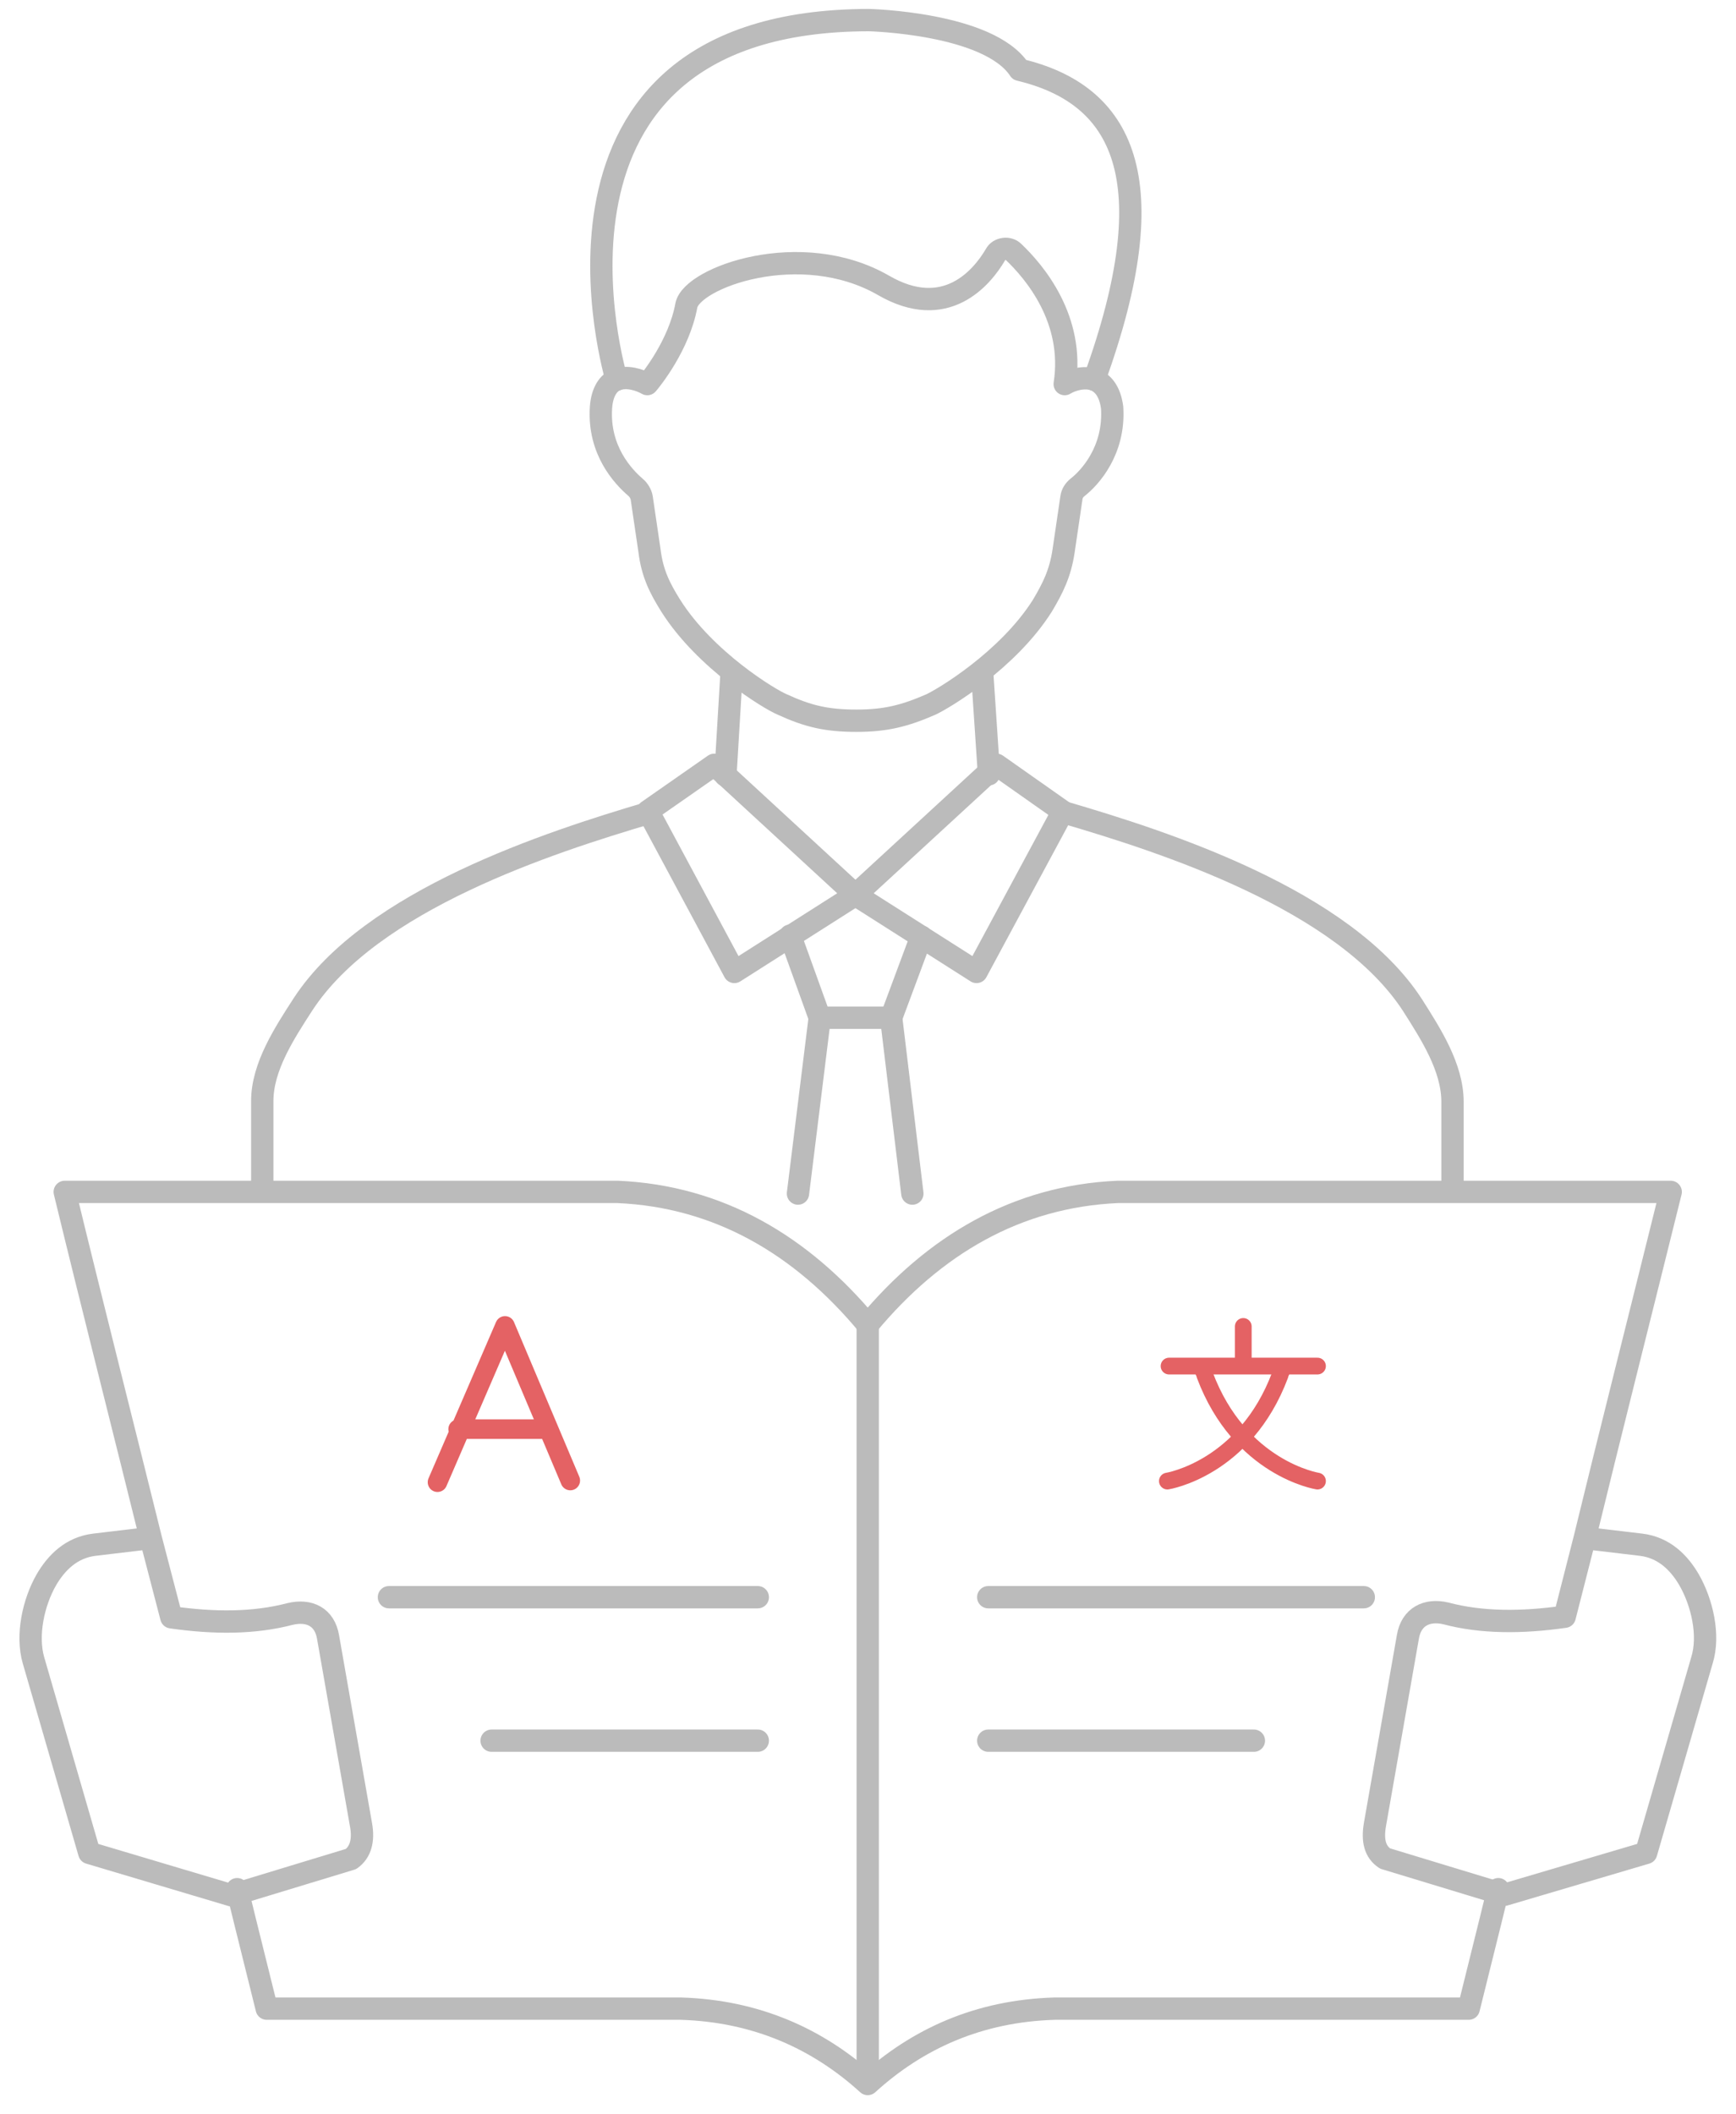 <?xml version="1.0" encoding="utf-8"?>
<!-- Generator: Adobe Illustrator 21.1.0, SVG Export Plug-In . SVG Version: 6.00 Build 0)  -->
<svg version="1.1" id="Layer_1" xmlns="http://www.w3.org/2000/svg" xmlns:xlink="http://www.w3.org/1999/xlink" x="0px" y="0px"
	 viewBox="0 0 311.1 378.7" style="enable-background:new 0 0 311.1 378.7;" xml:space="preserve">
<style type="text/css">
	.st0{fill:none;stroke:#BBBBBB;stroke-width:4;stroke-linecap:round;stroke-linejoin:round;stroke-miterlimit:10;}
	.st1{fill:none;stroke:#E46264;stroke-width:3.5;stroke-linecap:round;stroke-linejoin:round;stroke-miterlimit:10;}
	.st2{fill:none;stroke:#E46264;stroke-width:3;stroke-linecap:round;stroke-linejoin:round;stroke-miterlimit:10;}
</style>
<line class="st0" x1="244.4" y1="286.1" x2="177.1" y2="286.1"/>
<line class="st0" x1="224.7" y1="311.8" x2="177.1" y2="311.8"/>
<line class="st0" x1="69.7" y1="286.1" x2="135.8" y2="286.1"/>
<line class="st0" x1="88.1" y1="311.8" x2="135.8" y2="311.8"/>
<path class="st0" d="M268.5,338.4c-1.8,7.4-3.6,14.5-5.3,21.4c-24.7,0-49.5,0-74.2,0c-13.6,0.4-24.6,5.4-33.5,13.5
	c-8.9-8.1-20-13.1-33.5-13.5c-24.7,0-49.5,0-74.2,0c-1.7-6.9-3.5-14-5.3-21.4"/>
<path class="st0" d="M27,275.5l3.7,14.2c7.7,1.1,14.8,1.1,21.3-0.6c3.4-0.8,6.2,0.5,6.8,4.2l5.9,33.6c0.5,2.8-0.1,4.9-1.8,6.1
	l-21.4,6.5L16,331.9L6,297.4C4.7,292.9,6,287,8.3,283c1.8-3.1,4.5-5.8,8.6-6.3L27,275.5c-4.3-17.4-10.6-42.2-15.4-62
	c33,0,66.1,0,99.1,0c18.1,0.8,32.9,9.5,44.8,23.8c11.9-14.3,26.7-23,44.8-23.8c33,0,66.1,0,99.1,0c-4.9,19.8-11.2,44.7-15.4,62
	l10.1,1.2c4.1,0.5,6.8,3.2,8.6,6.3c2.3,4,3.7,9.9,2.3,14.4l-10,34.5l-25.4,7.5l-21.4-6.5c-1.8-1.2-2.3-3.2-1.8-6.1l5.9-33.6
	c0.6-3.6,3.4-5,6.8-4.2c6.4,1.7,13.6,1.7,21.3,0.6l3.6-14.1"/>
<path class="st0" d="M155.5,237.2c0,45.3,0,90.7,0,136"/>
<path class="st1" d="M78.4,265.5l12.1-28l0,0l11.7,27.7 M82.1,256h15.9"/>
<g>
	<line class="st2" x1="236.1" y1="244.7" x2="209.5" y2="244.7"/>
	<line class="st2" x1="222.8" y1="237.6" x2="222.8" y2="244"/>
	<path class="st2" d="M236.1,265.3c0,0-13.9-2.2-20.2-19c0-0.3-0.3-0.6-0.3-0.9"/>
	<path class="st2" d="M209.2,265.3c0,0,13.9-2.2,20.2-19c0-0.3,0.3-0.6,0.3-0.9"/>
</g>
<path class="st0" d="M196.1,68c13.1-36.1,5.1-51.1-13.4-55.5c-5.5-8.4-27-8.9-27-8.9c-64.6,0.1-45.2,64.4-45.2,64.4"/>
<path class="st0" d="M196.1,68L196.1,68"/>
<path class="st0" d="M196.1,68L196.1,68c-1.8-0.6-4,0-5.3,0.8l0,0c1.8-11.6-5.4-20.1-9.2-23.7c-0.4-0.4-1.1-0.6-1.7-0.5
	s-1.2,0.4-1.5,1c-2.4,4.1-8.9,12-20.1,5.5c-14.8-8.5-34.3-1.4-35.3,3.6c-1.3,7.1-6.3,13.3-7,14.1l0,0c-1.4-0.8-3.7-1.5-5.5-0.8
	c-1.4,0.5-2.6,2.1-2.8,5c-0.5,7.7,4,12.4,6.2,14.3c0.5,0.4,1,1.2,1.1,1.9l1.4,9.5c0.5,4,1.8,6.6,3.8,9.8c6.2,9.8,17.8,16.8,20,17.7
	c4.6,2.1,7.9,2.9,13.3,2.9c5.3,0,8.7-0.9,13.3-2.9c2.2-1,13.8-7.9,20-17.7c1.9-3.2,3.2-5.8,3.8-9.8l1.4-9.5c0.1-0.8,0.5-1.4,1.1-1.9
	c2.2-1.7,6.7-6.6,6.2-14.3C198.9,70,197.6,68.6,196.1,68L196.1,68"/>
<line class="st0" x1="153.3" y1="160.3" x2="177.2" y2="138.3"/>
<polyline class="st0" points="190.4,145.5 175,174.1 165.1,167.8 "/>
<polyline class="st0" points="177.2,138.3 178.6,137 190.4,145.3 190.4,145.5 "/>
<line class="st0" x1="153.3" y1="160.3" x2="165.1" y2="167.8"/>
<polyline class="st0" points="153.3,160.3 131.6,174.1 116.3,145.6 "/>
<polyline class="st0" points="153.3,160.3 128,137 116.1,145.3 116.3,145.6 "/>
<path class="st0" d="M260.3,212.2v-14.8c0-6.2-3.9-12.2-7.2-17.4c-12.3-18.9-44.4-29.2-62.5-34.5"/>
<line class="st0" x1="190.4" y1="145.5" x2="190.4" y2="145.5"/>
<path class="st0" d="M116.3,145.6c-17.9,5.3-49.8,15.6-62,34.3C51,185,47,191.1,47,197.2c0,6.2,0-4.5,0,14.8"/>
<line class="st0" x1="116.3" y1="145.6" x2="116.3" y2="145.6"/>
<line class="st0" x1="177.2" y1="138.3" x2="176" y2="120.3"/>
<line class="st0" x1="177.2" y1="138.3" x2="177.2" y2="138.7"/>
<line class="st0" x1="131.1" y1="120.5" x2="130" y2="138.9"/>
<line class="st0" x1="165.1" y1="167.8" x2="165.1" y2="167.8"/>
<line class="st0" x1="159.7" y1="182.3" x2="165.1" y2="167.8"/>
<line class="st0" x1="159.7" y1="182.3" x2="163.5" y2="213.8"/>
<line class="st0" x1="146.9" y1="182.3" x2="141.6" y2="167.6"/>
<line class="st0" x1="146.9" y1="182.3" x2="143" y2="213.8"/>
<line class="st0" x1="159.7" y1="182.3" x2="146.9" y2="182.3"/>
</svg>
